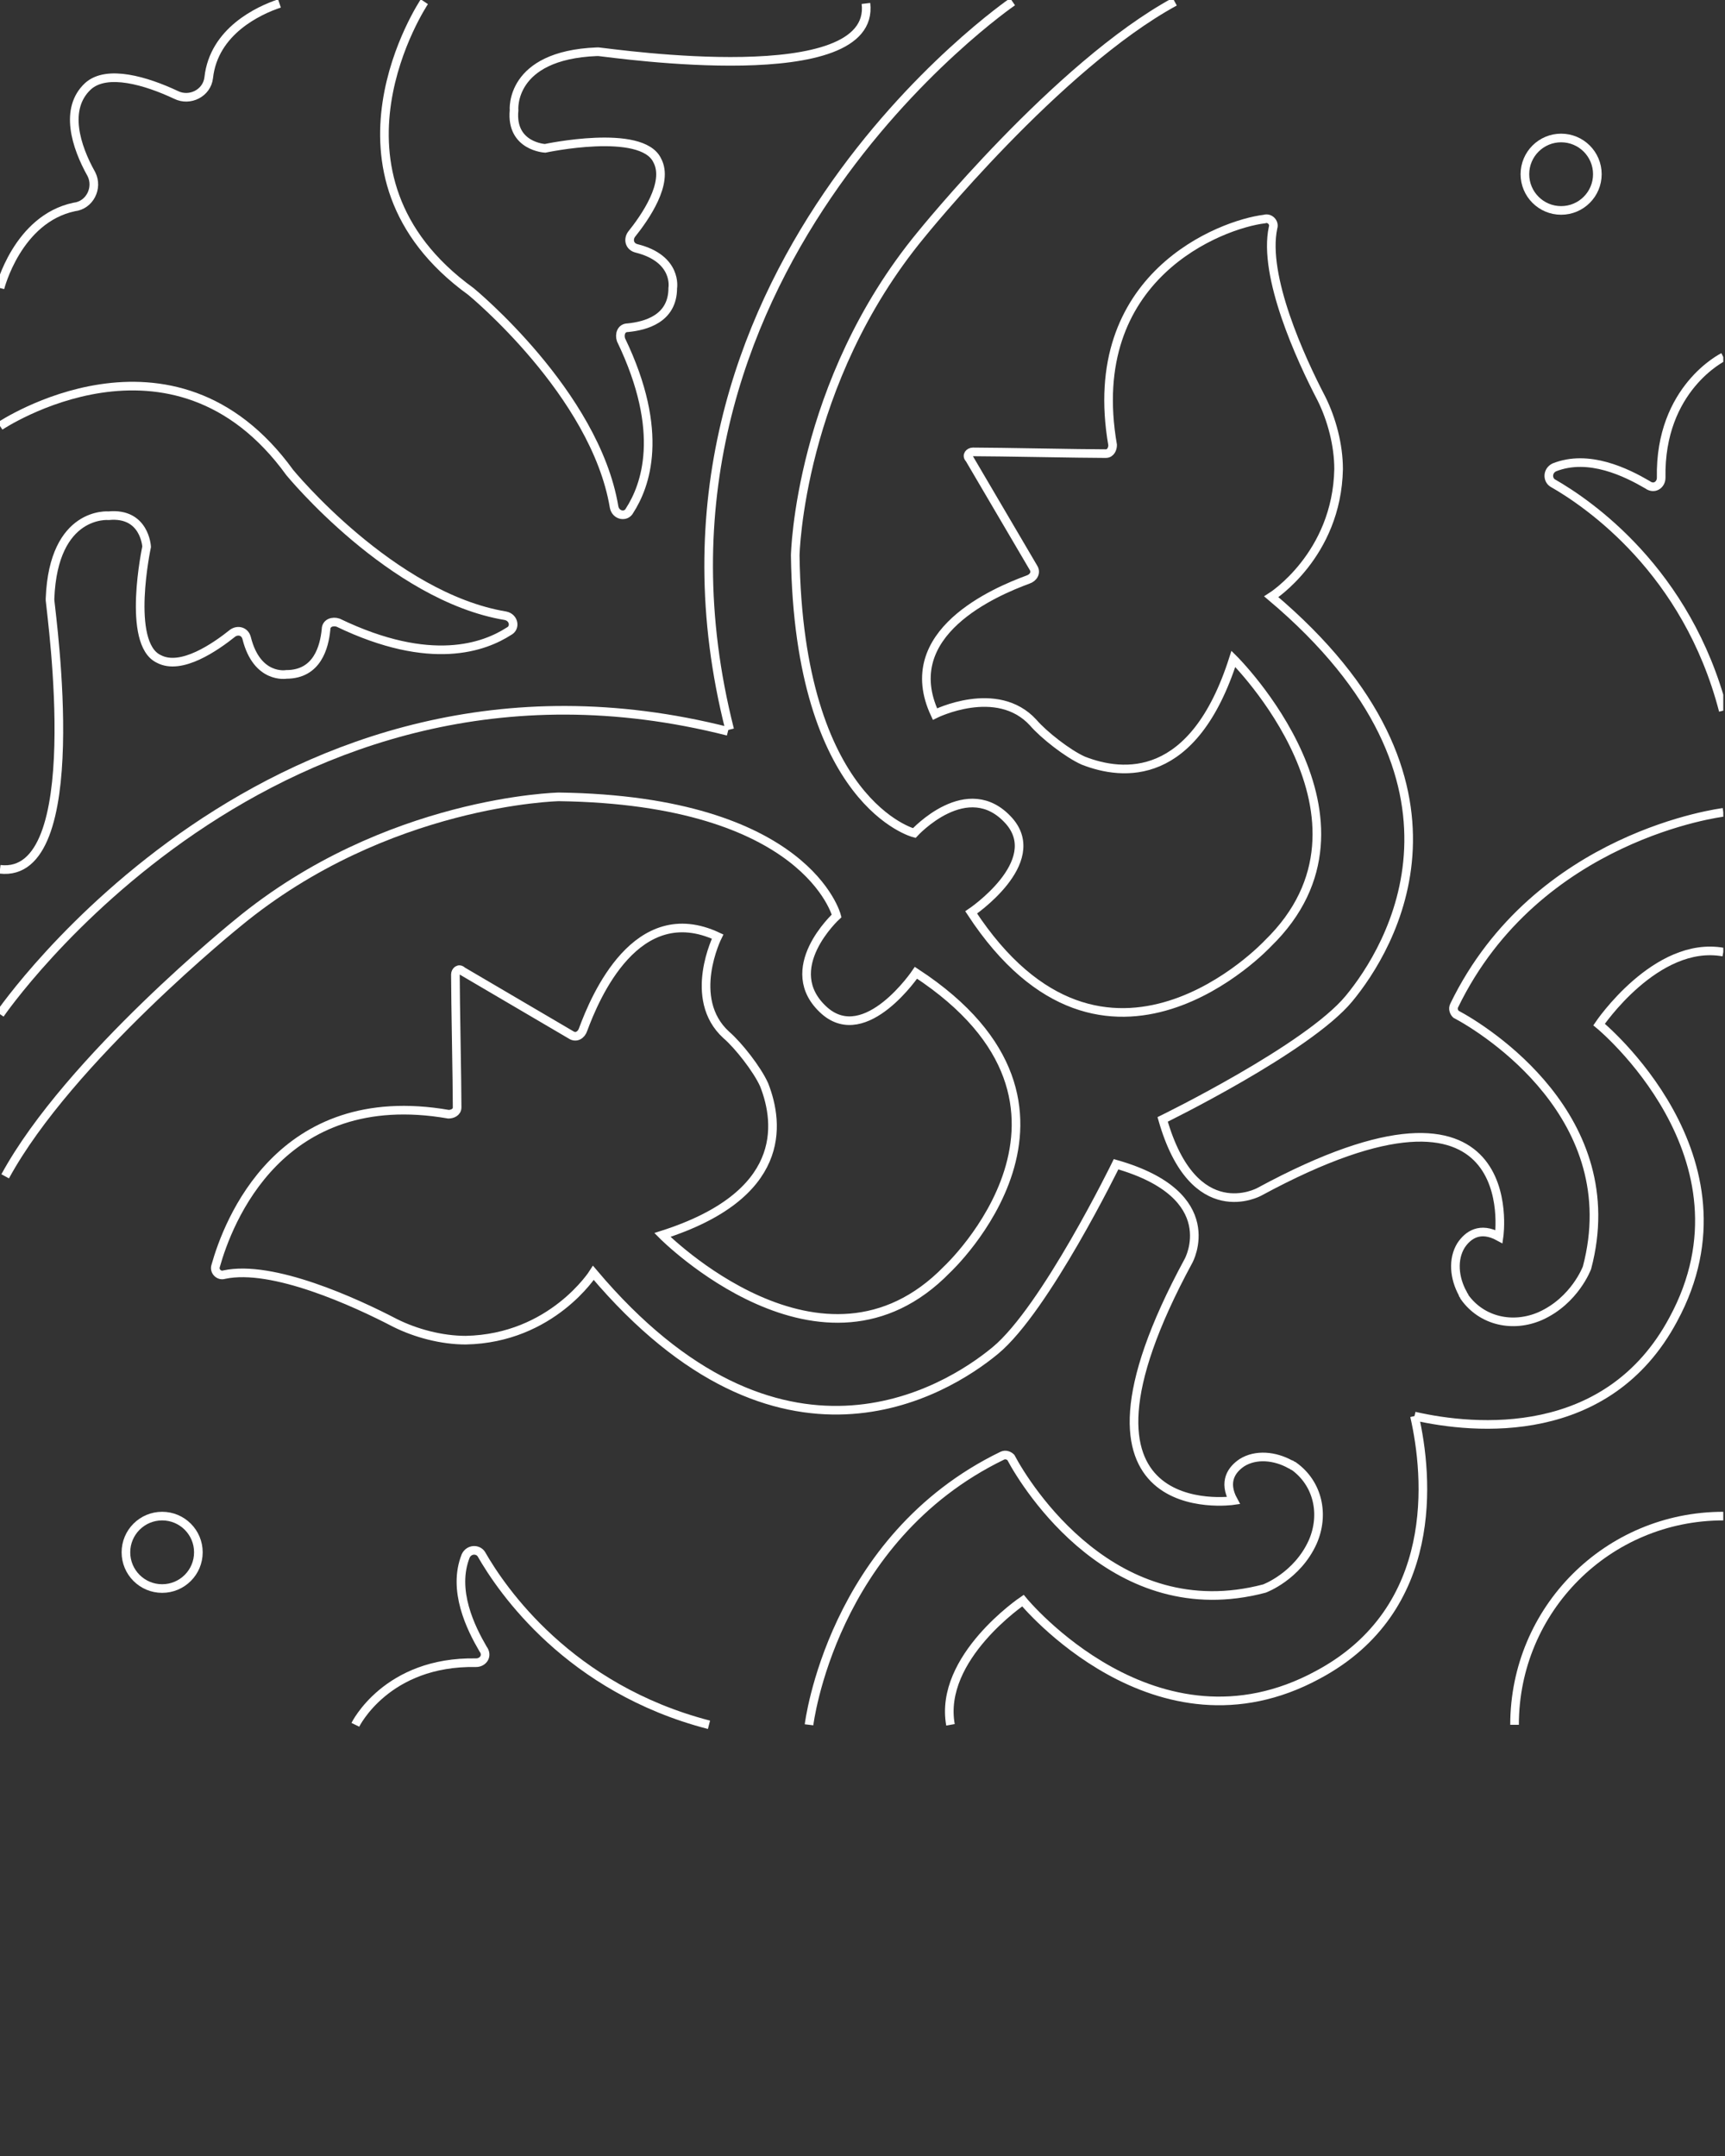 <?xml version="1.0" encoding="UTF-8"?> <svg xmlns="http://www.w3.org/2000/svg" width="100" height="125" viewBox="0 0 100 125" fill="none"><rect x="0" y="0" width="100" height="125" fill="#333333" stroke="none"/> <g clip-path="url(#clip0)"> <path d="M87.8 100C87.8 93.3 93.2 87.9 99.9 87.9" stroke="white" stroke-width="0.5" stroke-miterlimit="10"></path> <path d="M20.6 100C20.6 100 22.4 96.3 27.6 96.4C28 96.4 28.3 96 28 95.6C27.3 94.4 26.2 92.2 27 90.2C27.2 89.8 27.7 89.8 27.9 90.1C29.1 92.2 33 97.9 41.1 100" stroke="white" stroke-width="0.5" stroke-miterlimit="10"></path> <path d="M99.9 20.7C99.9 20.7 96.2 22.5 96.3 27.7C96.3 28.1 95.9 28.4 95.5 28.1C94.3 27.4 92.1 26.3 90.1 27.1C89.7 27.3 89.7 27.8 90 28C92.1 29.2 97.8 33.1 99.9 41.2" stroke="white" stroke-width="0.5" stroke-miterlimit="10"></path> <path d="M46.9 100C46.9 100 48.2 89.2 58.1 84.4C58.3 84.3 58.5 84.4 58.6 84.5C59.5 86.2 64.6 94.4 73.3 92.1C73.3 92.1 75.2 91.4 76.1 89.4C76.8 87.8 76.4 86 75 85C74.9 85 74.9 84.9 74.8 84.9C73.9 84.4 72.8 84.3 72 84.8C71.4 85.2 70.9 85.9 71.5 87C71.5 87 60.5 88.6 68.9 73.1C68.9 73.1 71 69.3 64.7 67.5C64.7 67.5 60.6 75.9 57.7 78.3C54.8 80.7 45.2 86.6 34.4 73.8C34.4 73.8 32 77.6 27 77.7C25.6 77.7 24.1 77.3 22.9 76.7C20.6 75.5 15.8 73.3 13 73.9C12.7 74 12.4 73.7 12.5 73.4C13.2 70.9 16.2 62.9 26 64.6C26.2 64.6 26.5 64.5 26.5 64.2C26.5 62.7 26.4 58 26.4 56.5C26.4 56.3 26.6 56.1 26.8 56.3L33.1 60C33.4 60.2 33.7 60 33.8 59.7C34.5 57.8 36.9 52.1 41.6 54.3C41.6 54.3 39.8 57.9 42.1 60C42.8 60.6 43.9 62 44.3 62.9C45.2 65.2 45.6 69.3 38.4 71.6C38.4 71.6 47.7 81 54.9 73.6C54.9 73.6 65 64.2 53.1 56.4C53.1 56.4 50.2 60.7 47.8 58.6C45.1 56.2 48.5 53.1 48.5 53.1C48.5 53.1 46.8 46.4 32.4 46.2C32.4 46.2 22.4 46.4 13.8 53.5C13.8 53.5 4 61.4 0.3 68.2" stroke="white" stroke-width="0.5" stroke-miterlimit="10"></path> <path d="M99.9 47.1C99.9 47.1 89.1 48.4 84.3 58.3C84.2 58.5 84.3 58.7 84.4 58.8C86.1 59.7 94.3 64.8 92 73.5C92 73.5 91.3 75.4 89.3 76.3C87.7 77 85.9 76.6 84.9 75.2C84.9 75.1 84.8 75.1 84.8 75C84.3 74.1 84.2 73 84.7 72.2C85.1 71.6 85.8 71.1 86.9 71.7C86.9 71.7 88.5 60.7 73 69.1C73 69.1 69.2 71.2 67.4 64.9C67.4 64.9 75.8 60.8 78.2 57.9C80.6 55 86.5 45.4 73.7 34.6C73.7 34.6 77.5 32.2 77.6 27.2C77.6 25.8 77.2 24.3 76.6 23.1C75.4 20.8 73.2 16 73.8 13.2C73.9 12.9 73.6 12.6 73.3 12.7C70.8 13 62.8 16 64.5 25.8C64.5 26 64.4 26.3 64.1 26.3C62.6 26.3 57.9 26.2 56.4 26.2C56.2 26.2 56 26.4 56.2 26.6L59.9 32.9C60.1 33.2 59.9 33.5 59.6 33.6C57.7 34.3 52 36.7 54.2 41.4C54.2 41.4 57.8 39.6 59.9 41.9C60.5 42.6 61.9 43.7 62.8 44.1C65.1 45 69.2 45.4 71.5 38.2C71.5 38.2 80.9 47.5 73.5 54.7C73.5 54.7 64.1 64.8 56.3 52.9C56.3 52.9 60.6 50 58.5 47.6C56.1 44.9 53 48.3 53 48.3C53 48.3 46.3 46.6 46.1 32.2C46.1 32.2 46.3 22.2 53.4 13.6C53.4 13.6 61.3 3.8 68.1 0.1" stroke="white" stroke-width="0.5" stroke-miterlimit="10"></path> <path d="M0 58.8C0 58.8 15.8 35.7 42.2 42.4" stroke="white" stroke-width="0.5" stroke-miterlimit="10"></path> <path d="M82 82.1C82.8 85.6 83.5 93.3 76.4 97.1C67 102.2 59.3 92.8 59.3 92.8C59.3 92.8 54.4 96.1 55.1 100" stroke="white" stroke-width="0.5" stroke-miterlimit="10"></path> <path d="M58.7 0.1C58.7 0.1 35.6 15.9 42.3 42.3" stroke="white" stroke-width="0.5" stroke-miterlimit="10"></path> <path d="M82 82.1C85.5 82.9 93.2 83.6 97 76.5C102.1 67.1 92.7 59.4 92.7 59.4C92.7 59.4 96 54.5 99.9 55.2" stroke="white" stroke-width="0.5" stroke-miterlimit="10"></path> <path d="M16.2 0.2C15 0.6 12.4 1.8 12.1 4.5C12 5.4 11 5.9 10.2 5.5C8.5 4.7 6.2 4 5.1 5C3.7 6.3 4.4 8.5 5.3 10.1C5.7 10.9 5.2 11.9 4.3 12C1 12.7 0 16.7 0 16.7" stroke="white" stroke-width="0.5" stroke-miterlimit="10"></path> <path d="M0 24.7C0 24.7 10 18 16.8 27.4C16.8 27.4 22.7 34.6 29.3 35.7C29.8 35.8 29.9 36.4 29.5 36.6C28.1 37.5 25 38.7 19.6 36.1C19.3 36 18.9 36.1 18.9 36.5C18.8 37.5 18.4 39.1 16.6 39.1C16.6 39.1 14.9 39.4 14.3 37C14.2 36.6 13.8 36.5 13.5 36.7C12.5 37.5 10.5 38.9 9.2 38.2C7.3 37.3 8.5 31.7 8.5 31.7C8.5 31.7 8.4 29.7 6.3 29.9C6.3 29.9 3.1 29.6 2.9 34.7V34.8C3 35.9 5.1 51 0 50.4" stroke="white" stroke-width="0.5" stroke-miterlimit="10"></path> <path d="M24.6 0.1C24.6 0.1 17.9 10.1 27.3 16.9C27.3 16.9 34.5 22.8 35.6 29.4C35.7 29.9 36.3 30 36.5 29.6C37.4 28.2 38.6 25.1 36 19.7C35.9 19.4 36 19 36.4 19C37.4 18.9 39 18.5 39 16.7C39 16.7 39.3 15 36.9 14.4C36.5 14.3 36.4 13.9 36.6 13.6C37.4 12.6 38.8 10.6 38.1 9.3C37.2 7.4 31.6 8.6 31.6 8.6C31.6 8.6 29.6 8.5 29.8 6.4C29.8 6.4 29.5 3.2 34.6 3H34.7C35.7 3.1 50.8 5.3 50.2 0.2" stroke="white" stroke-width="0.5" stroke-miterlimit="10"></path> <path d="M9.4 92.1C10.56 92.1 11.5 91.16 11.5 90C11.5 88.84 10.56 87.9 9.4 87.9C8.24 87.9 7.3 88.84 7.3 90C7.3 91.16 8.24 92.1 9.4 92.1Z" stroke="white" stroke-width="0.5" stroke-miterlimit="10"></path> <path d="M90.5 12.2C91.66 12.2 92.6 11.26 92.6 10.1C92.6 8.94 91.66 8 90.5 8C89.34 8 88.4 8.94 88.4 10.1C88.4 11.26 89.34 12.2 90.5 12.2Z" stroke="white" stroke-width="0.5" stroke-miterlimit="10"></path> </g> <defs> <clipPath id="clip0"> <rect width="99.9" height="125" fill="white"></rect> </clipPath> </defs> </svg> 